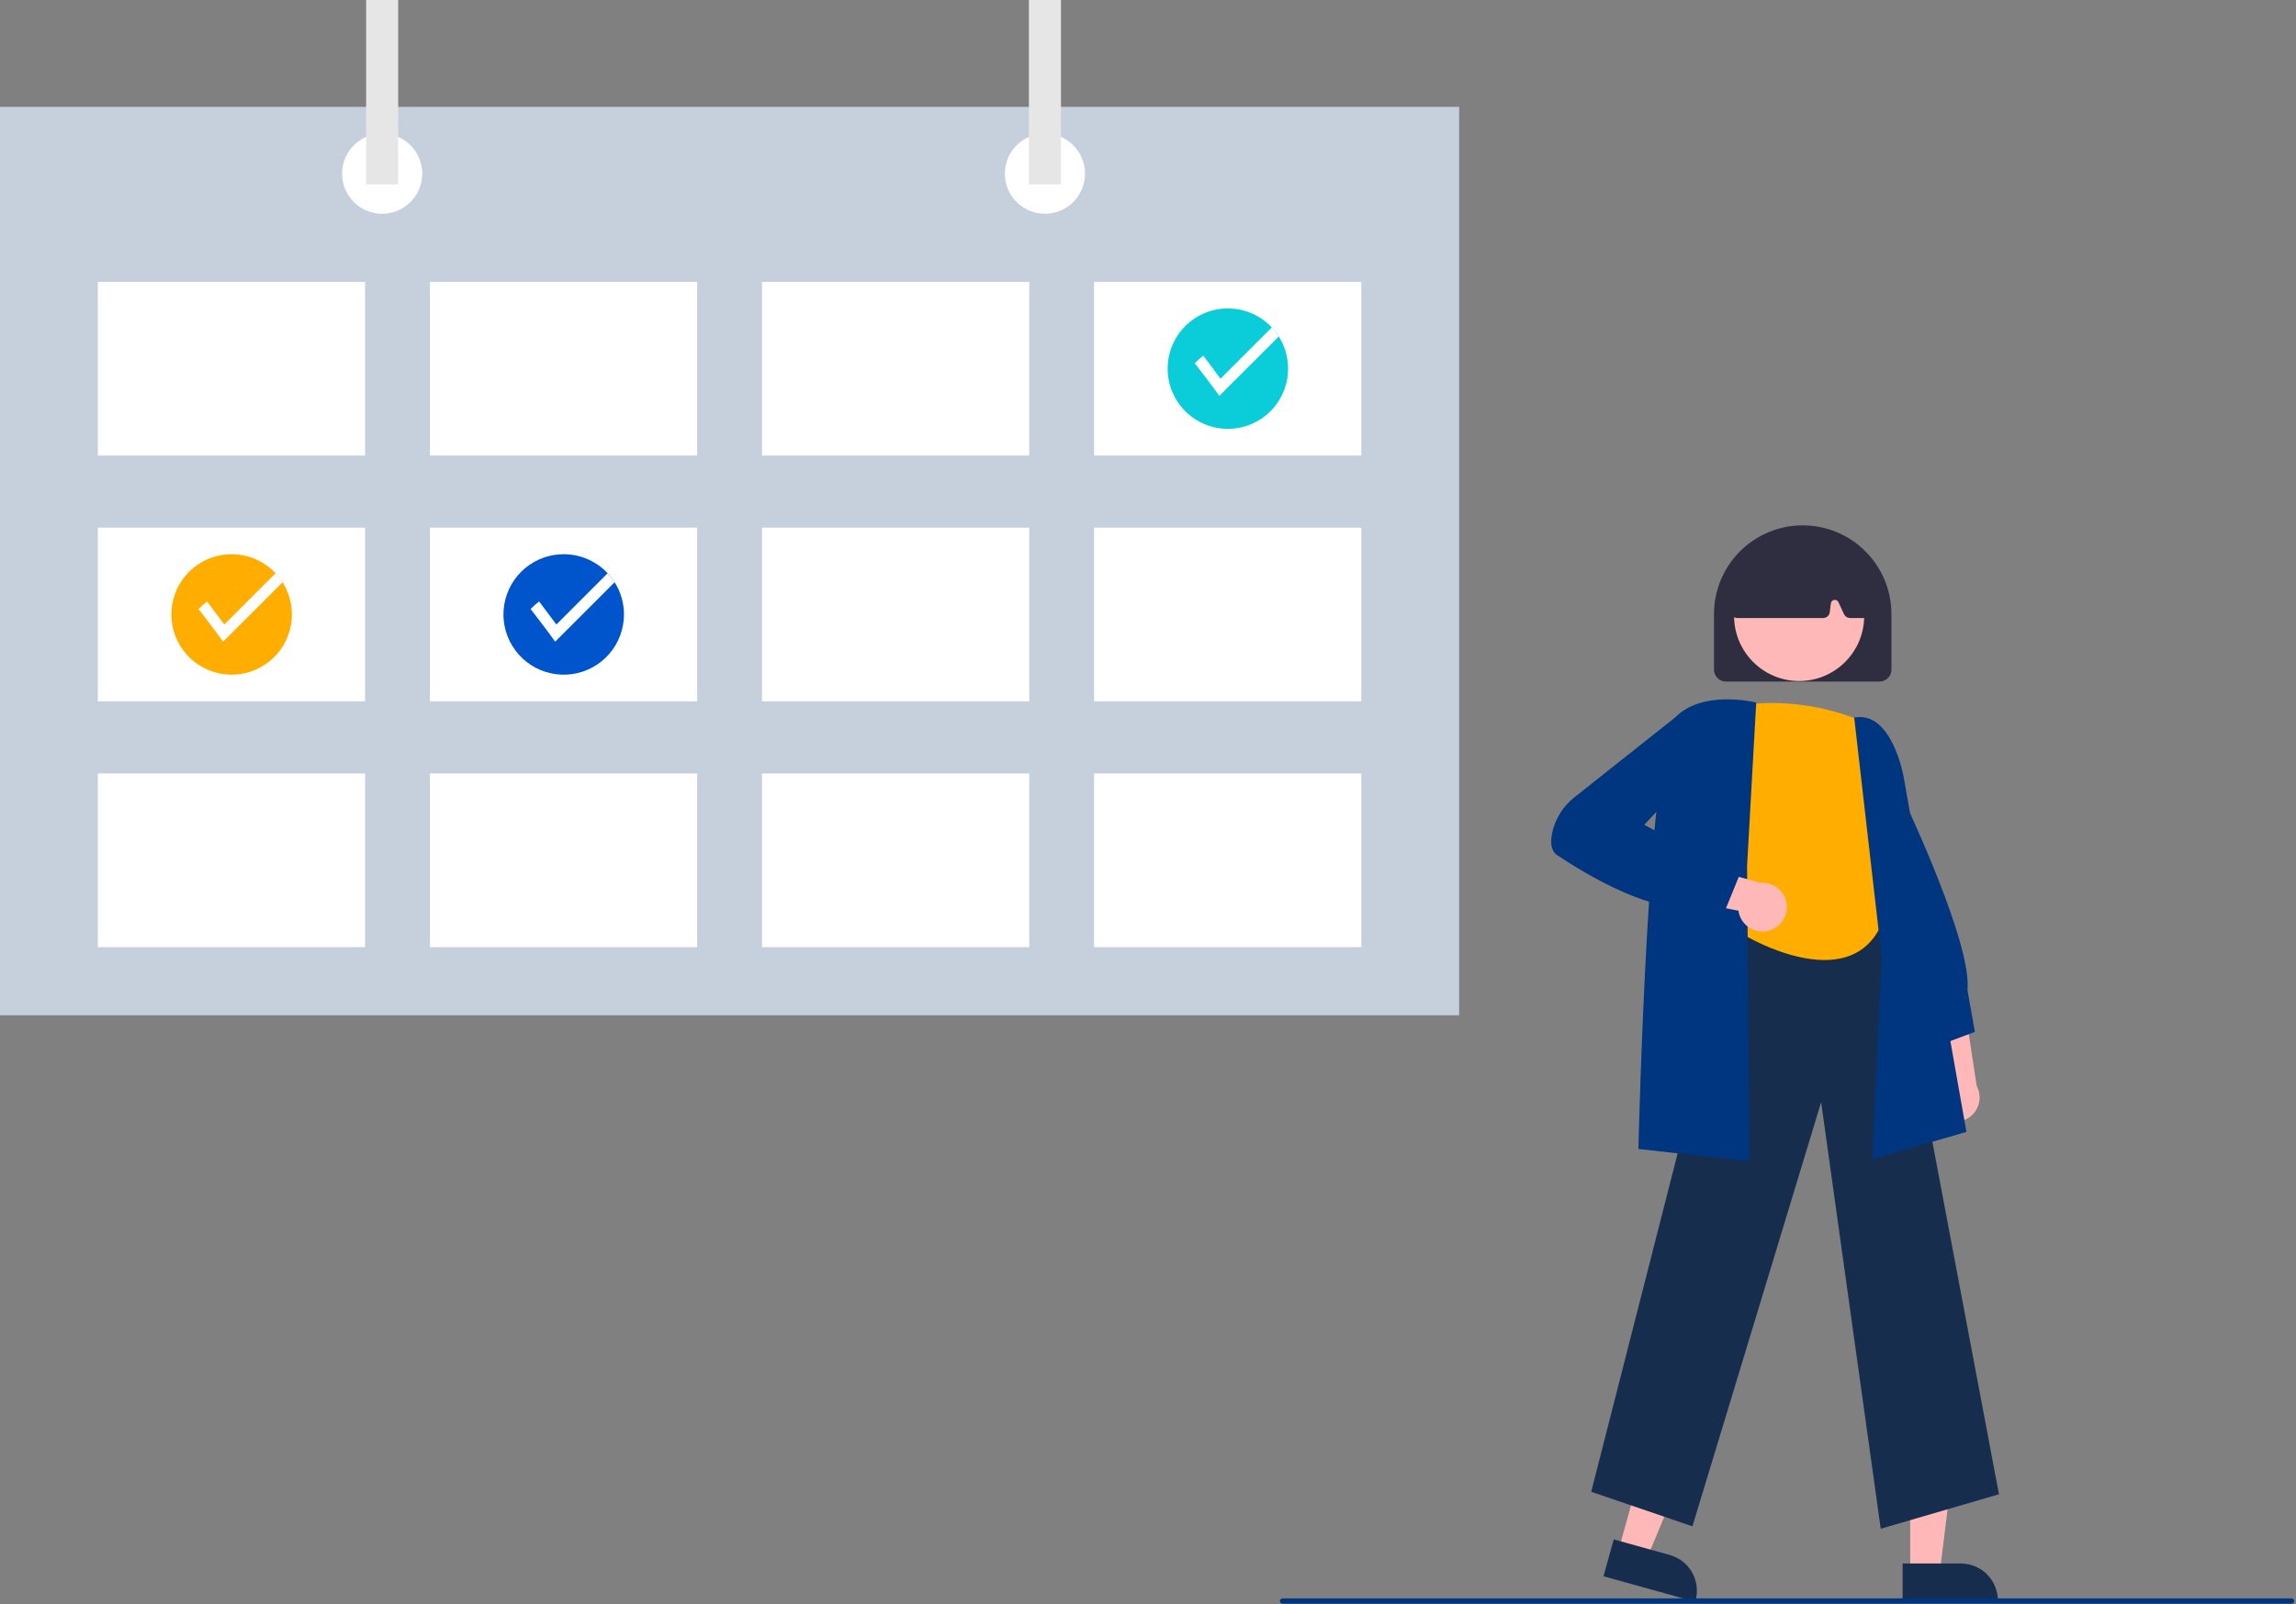 <svg width="867" height="606" viewBox="0 0 867 606" fill="none" xmlns="http://www.w3.org/2000/svg">
<rect x="0" y="0" width="867" height="606" fill="#808080" stroke="none"/>
<g clip-path="url(#clip0_2201_49)">
<path d="M731.469 420.659C730.571 419.667 729.902 418.491 729.509 417.213C729.115 415.936 729.007 414.587 729.191 413.263C729.375 411.938 729.847 410.67 730.574 409.548C731.302 408.426 732.266 407.477 733.399 406.768L726.148 375.086L741.966 381.004L746.428 410.182C747.493 412.166 747.793 414.471 747.272 416.661C746.751 418.851 745.445 420.773 743.601 422.065C741.757 423.356 739.504 423.926 737.268 423.667C735.032 423.408 732.968 422.337 731.469 420.659Z" fill="#FFB8B8"/>
<path d="M730.374 395.514L716.468 368.629L718.349 300.932L719.242 302.815C720.283 305.008 744.682 356.661 742.942 373.953L745.731 389.755L730.374 395.514Z" fill="#003580"/>
<path d="M721.307 594.201H732.458L737.762 551.192L721.305 551.193L721.307 594.201Z" fill="#FFB8B8"/>
<path d="M718.463 590.561L740.422 590.56H740.424C744.135 590.56 747.694 592.034 750.318 594.659C752.943 597.283 754.417 600.842 754.417 604.554V605.008L718.463 605.01L718.463 590.561Z" fill="#172D4D"/>
<path d="M611.134 585.727L621.877 588.714L638.511 548.699L622.655 544.29L611.134 585.727Z" fill="#FFB8B8"/>
<path d="M609.369 581.458L630.525 587.34L630.527 587.341C634.102 588.335 637.137 590.709 638.962 593.941C640.787 597.172 641.254 600.996 640.259 604.572L640.138 605.01L605.498 595.379L609.369 581.458Z" fill="#172D4D"/>
<path d="M710.19 577.434L687.686 416.308L639.082 576.523L600.865 563.473L655.639 348.941L656 348.915L713.38 344.924L754.837 564.412L710.19 577.434Z" fill="#172D4D"/>
<path d="M704.238 273.015C704.238 273.015 683.319 262.101 655.125 266.649C655.125 266.649 640.118 302.854 655.125 317.266L659.217 353.507C659.217 353.507 697.417 376.245 710.15 349.869L708.331 319.855C708.331 319.855 717.426 305.46 710.15 294.922C705.789 288.485 703.708 280.773 704.238 273.015Z" fill="#FFAE00"/>
<path d="M706.888 437.857L710.56 361.669L700.169 271.035L700.646 270.963C714.277 268.907 718.648 292.39 718.828 293.391L742.554 427.533L706.888 437.857Z" fill="#003580"/>
<path d="M660.632 438.651L618.688 433.99L618.699 433.532C618.848 427.322 622.458 281.328 632.574 270.988C642.749 260.587 661.951 265.087 662.763 265.285L663.168 265.382L659.717 327.159L660.632 438.651Z" fill="#003580"/>
<path d="M668.357 351.393C667.086 351.81 665.74 351.943 664.413 351.784C663.085 351.624 661.809 351.175 660.673 350.469C659.538 349.762 658.572 348.815 657.842 347.695C657.112 346.575 656.637 345.308 656.45 343.984L624.555 337.735L636.39 325.686L664.864 333.468C667.108 333.301 669.337 333.963 671.126 335.329C672.915 336.694 674.141 338.669 674.572 340.879C675.003 343.088 674.608 345.379 673.462 347.317C672.317 349.255 670.5 350.705 668.357 351.393Z" fill="#FFB8B8"/>
<path d="M651.337 344.079L640.944 341.845C625.602 346.459 598.822 330.215 587.998 323C585.962 321.642 585.301 318.952 586.035 315.006C587.118 309.486 590.161 304.544 594.602 301.091L632.721 270.866L642.343 269.257L645.201 285.452L620.914 311.538L656.666 330.998L651.337 344.079Z" fill="#003580"/>
<path d="M647.226 252.938V231.938C647.226 223.053 650.756 214.533 657.038 208.25C663.321 201.968 671.842 198.438 680.726 198.438C689.611 198.438 698.132 201.968 704.414 208.25C710.697 214.533 714.226 223.053 714.226 231.938V252.938C714.225 254.131 713.75 255.275 712.907 256.119C712.063 256.962 710.919 257.437 709.726 257.438H651.726C650.533 257.437 649.389 256.962 648.546 256.119C647.702 255.275 647.228 254.131 647.226 252.938Z" fill="#2F2E41"/>
<path d="M679.38 257.232C692.945 257.232 703.941 246.235 703.941 232.671C703.941 219.106 692.945 208.109 679.38 208.109C665.815 208.109 654.819 219.106 654.819 232.671C654.819 246.235 665.815 257.232 679.38 257.232Z" fill="#FFB8B8"/>
<path d="M654.145 232.576C653.91 232.305 653.736 231.987 653.635 231.643C653.534 231.299 653.508 230.938 653.56 230.583L656.469 210.323C656.527 209.911 656.686 209.519 656.933 209.184C657.18 208.849 657.507 208.581 657.883 208.404C672.734 201.454 687.793 201.445 702.644 208.378C703.037 208.564 703.376 208.85 703.627 209.207C703.877 209.564 704.031 209.98 704.072 210.414L706.014 230.7C706.048 231.047 706.008 231.397 705.898 231.727C705.788 232.058 705.61 232.362 705.376 232.62C705.142 232.878 704.856 233.084 704.537 233.225C704.219 233.366 703.874 233.438 703.526 233.438H698.6C698.125 233.437 697.659 233.301 697.258 233.046C696.857 232.79 696.537 232.426 696.335 231.996L694.209 227.441C694.071 227.146 693.842 226.904 693.554 226.751C693.267 226.598 692.938 226.543 692.616 226.594C692.295 226.644 691.999 226.798 691.772 227.032C691.546 227.265 691.402 227.566 691.361 227.889L690.941 231.248C690.865 231.852 690.571 232.408 690.115 232.811C689.658 233.215 689.07 233.437 688.461 233.438H656.034C655.676 233.438 655.322 233.361 654.996 233.213C654.67 233.064 654.379 232.847 654.145 232.576Z" fill="#2F2E41"/>
<path d="M551 40.366H0V383.48H551V40.366Z" fill="#C6D0DD"/>
<path d="M137.865 106.466H36.949V172.061H137.865V106.466Z" fill="white"/>
<path d="M263.26 106.466H162.344V172.061H263.26V106.466Z" fill="white"/>
<path d="M388.656 106.466H287.74V172.061H388.656V106.466Z" fill="white"/>
<path d="M514.051 106.466H413.135V172.061H514.051V106.466Z" fill="white"/>
<path d="M137.865 199.309H36.949V264.904H137.865V199.309Z" fill="white"/>
<path d="M263.26 199.309H162.344V264.904H263.26V199.309Z" fill="white"/>
<path d="M388.656 199.309H287.74V264.904H388.656V199.309Z" fill="white"/>
<path d="M514.051 199.309H413.135V264.904H514.051V199.309Z" fill="white"/>
<path d="M137.865 292.151H36.949V357.746H137.865V292.151Z" fill="white"/>
<path d="M263.26 292.151H162.344V357.746H263.26V292.151Z" fill="white"/>
<path d="M388.656 292.151H287.74V357.746H388.656V292.151Z" fill="white"/>
<path d="M514.051 292.151H413.135V357.746H514.051V292.151Z" fill="white"/>
<path d="M144.309 80.733C152.67 80.733 159.447 73.955 159.447 65.595C159.447 57.235 152.67 50.458 144.309 50.458C135.949 50.458 129.172 57.235 129.172 65.595C129.172 73.955 135.949 80.733 144.309 80.733Z" fill="white"/>
<path d="M394.581 80.733C402.941 80.733 409.718 73.955 409.718 65.595C409.718 57.235 402.941 50.458 394.581 50.458C386.22 50.458 379.443 57.235 379.443 65.595C379.443 73.955 386.22 80.733 394.581 80.733Z" fill="white"/>
<path d="M150.364 0H138.255V69.632H150.364V0Z" fill="#E6E6E6"/>
<path d="M400.635 0H388.526V69.632H400.635V0Z" fill="#E6E6E6"/>
<path d="M486.414 139.264C486.409 144.744 484.426 150.038 480.83 154.174C477.234 158.309 472.267 161.008 466.841 161.775C461.414 162.541 455.893 161.324 451.293 158.346C446.692 155.369 443.32 150.831 441.797 145.566C440.274 140.302 440.702 134.665 443.002 129.691C445.302 124.717 449.32 120.74 454.318 118.49C459.315 116.241 464.956 115.871 470.205 117.448C475.453 119.025 479.957 122.442 482.887 127.073C485.195 130.72 486.418 134.948 486.414 139.264Z" fill="#0BCDD9"/>
<path d="M482.887 127.073L460.423 149.533C459.011 147.347 451.146 137.189 451.146 137.189C452.154 136.17 453.229 135.221 454.365 134.347L460.888 143.044L480.256 123.675C481.239 124.722 482.12 125.86 482.887 127.073Z" fill="white"/>
<path d="M235.623 232.106C235.618 237.586 233.635 242.881 230.039 247.016C226.443 251.152 221.476 253.851 216.05 254.617C210.623 255.384 205.102 254.167 200.502 251.189C195.901 248.211 192.529 243.673 191.006 238.409C189.483 233.145 189.911 227.507 192.211 222.533C194.511 217.559 198.529 213.582 203.527 211.333C208.524 209.084 214.165 208.714 219.414 210.29C224.662 211.867 229.166 215.285 232.096 219.916C234.404 223.563 235.627 227.79 235.623 232.106Z" fill="#0055CC"/>
<path d="M232.096 219.916L209.632 242.376C208.22 240.19 200.355 230.032 200.355 230.032C201.363 229.013 202.438 228.063 203.574 227.189L210.097 235.886L229.466 216.518C230.448 217.565 231.329 218.702 232.096 219.916Z" fill="white"/>
<path d="M110.228 232.106C110.222 237.587 108.24 242.881 104.644 247.016C101.048 251.152 96.08 253.851 90.654 254.618C85.228 255.384 79.707 254.167 75.106 251.189C70.505 248.211 67.134 243.673 65.611 238.409C64.088 233.145 64.516 227.508 66.816 222.533C69.116 217.559 73.134 213.582 78.131 211.333C83.129 209.084 88.77 208.714 94.018 210.29C99.267 211.867 103.77 215.285 106.701 219.916C109.008 223.563 110.232 227.791 110.228 232.106Z" fill="#FFAE00"/>
<path d="M106.701 219.916L84.237 242.376C82.825 240.19 74.959 230.032 74.959 230.032C75.967 229.013 77.043 228.063 78.179 227.189L84.701 235.886L104.07 216.518C105.052 217.565 105.933 218.702 106.701 219.916Z" fill="white"/>
<path d="M865.331 605.74H484.331C484.065 605.74 483.811 605.635 483.624 605.447C483.436 605.26 483.331 605.005 483.331 604.74C483.331 604.475 483.436 604.22 483.624 604.033C483.811 603.845 484.065 603.74 484.331 603.74H865.331C865.596 603.74 865.85 603.845 866.038 604.033C866.225 604.22 866.331 604.475 866.331 604.74C866.331 605.005 866.225 605.26 866.038 605.447C865.85 605.635 865.596 605.74 865.331 605.74Z" fill="#003580"/>
</g>
<defs>
<clipPath id="clip0_2201_49">
<rect width="866.331" height="605.74" fill="white"/>
</clipPath>
</defs>
</svg>

